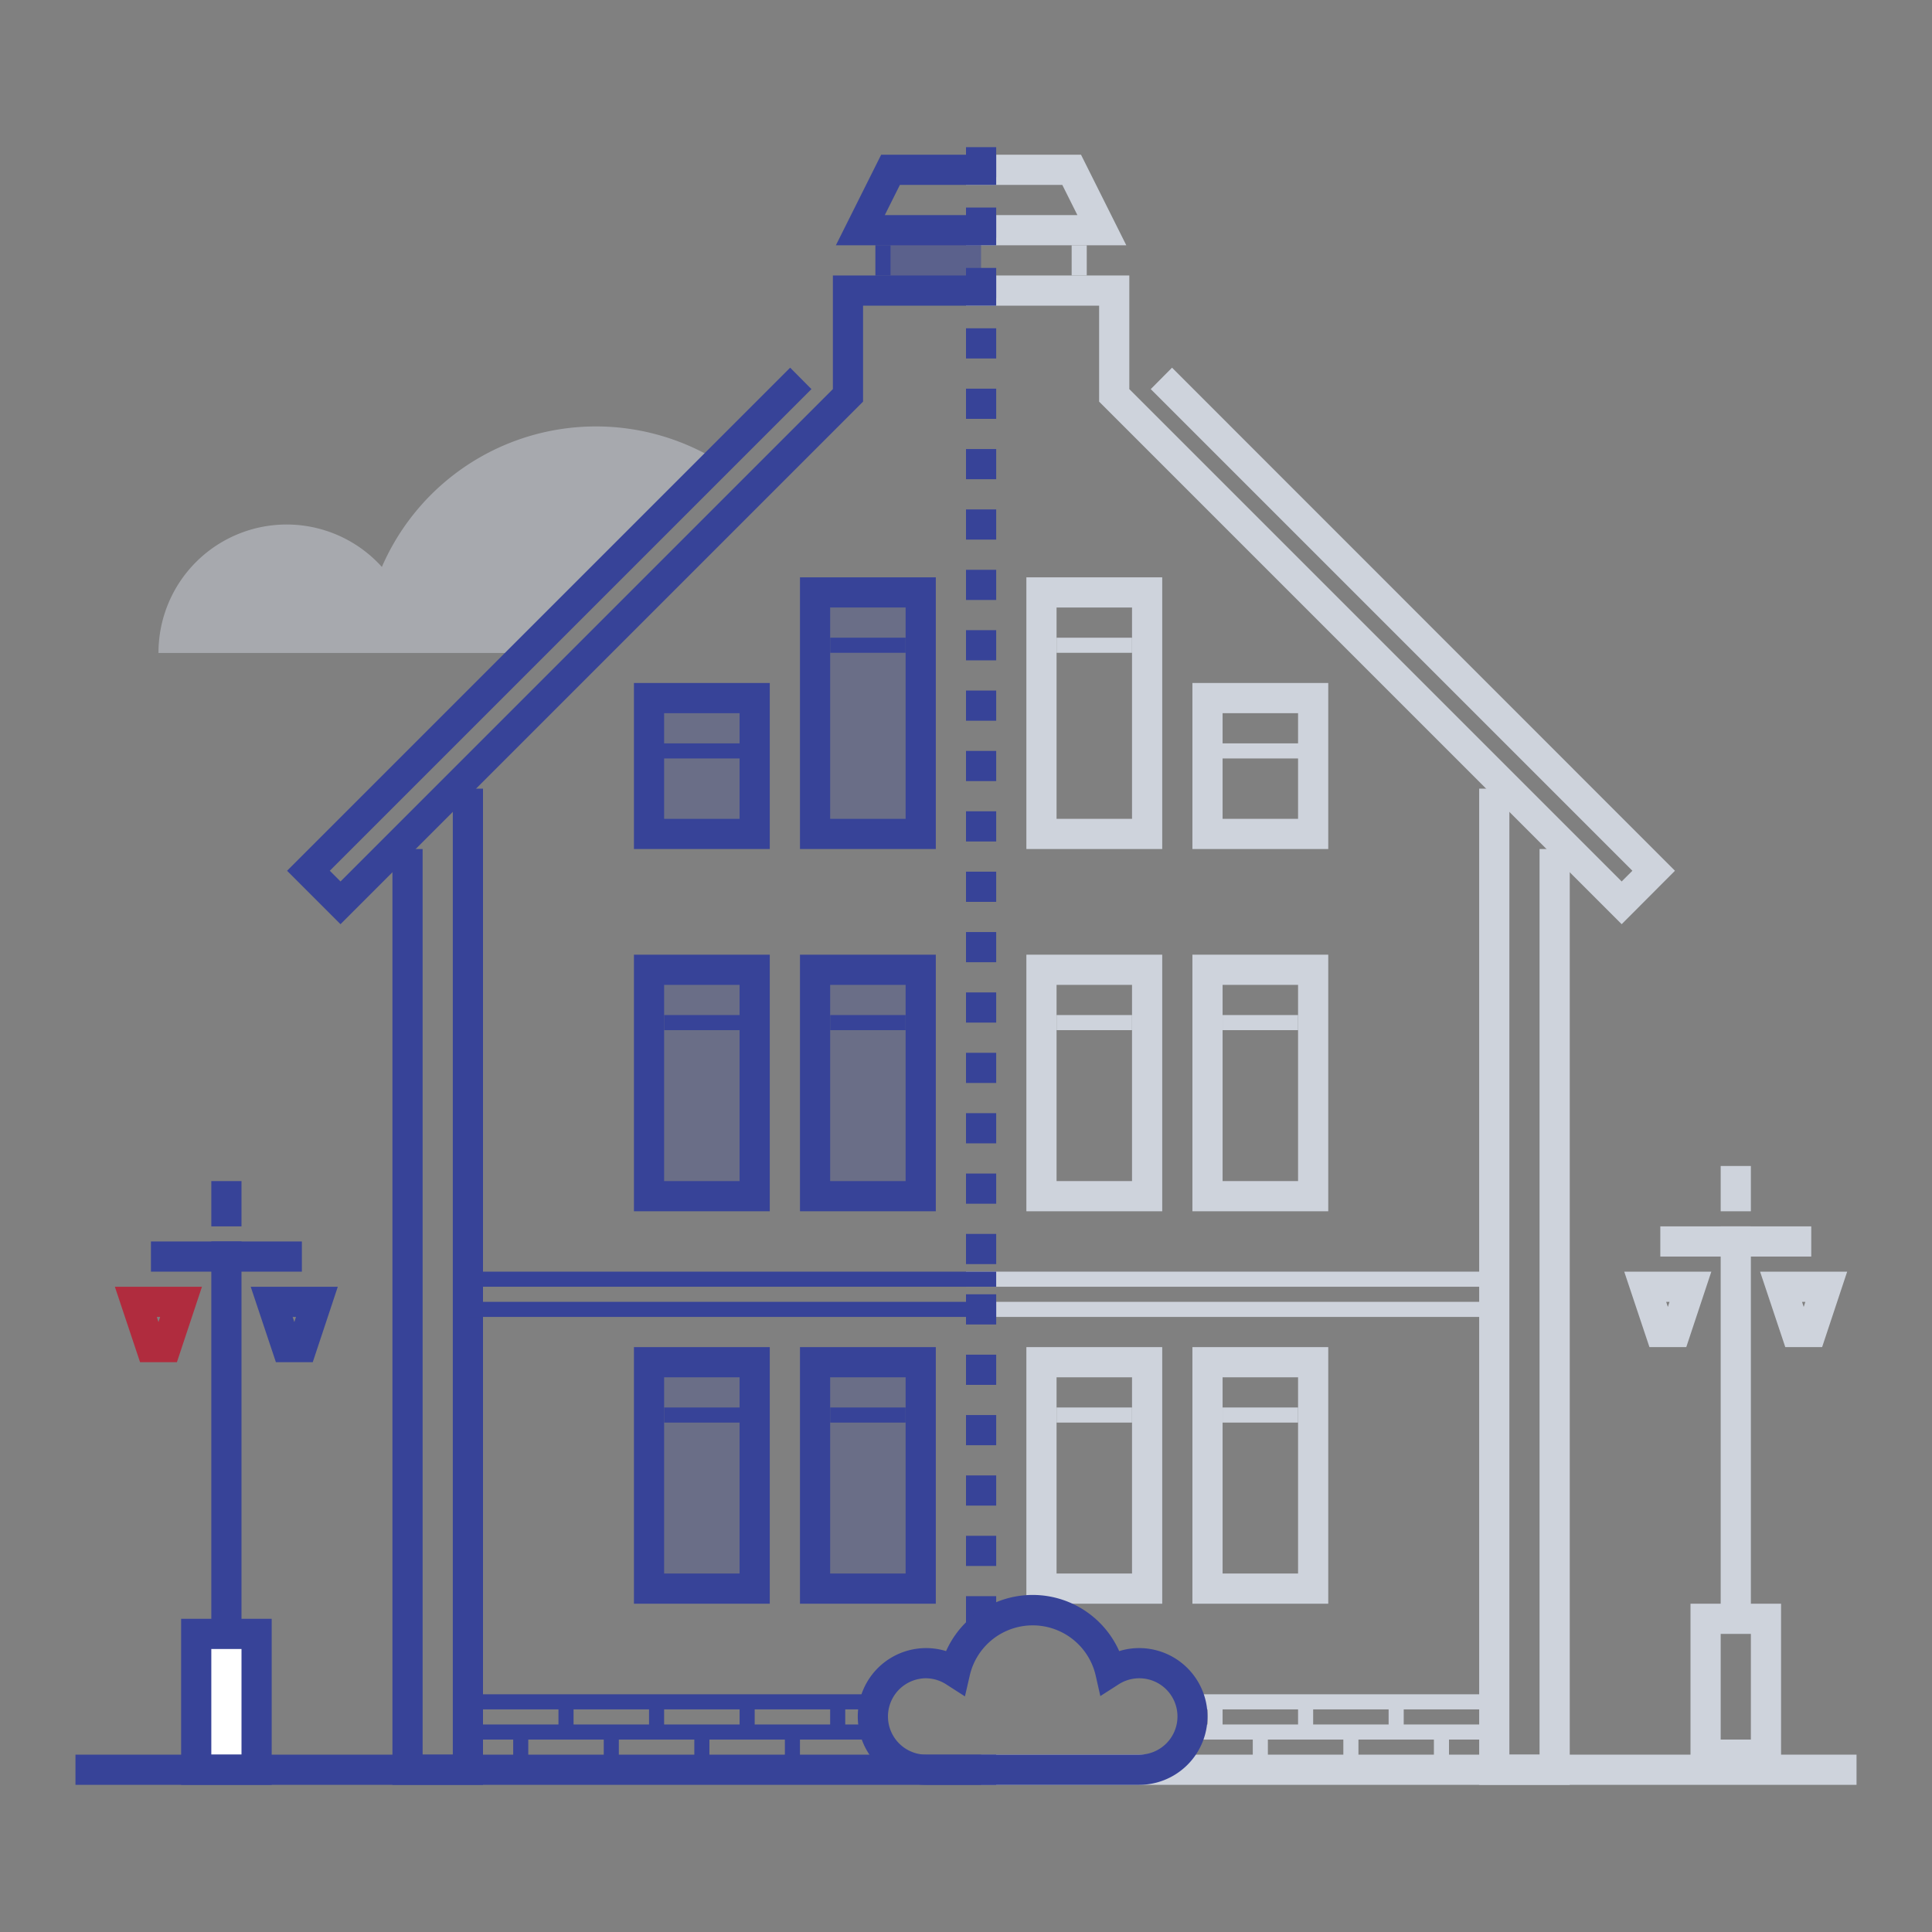 <svg xmlns="http://www.w3.org/2000/svg" viewBox="0 0 128 128"><rect x="0" y="0" width="128" height="128" fill="#808080" stroke="none"/><defs><style>.cls-1{fill:#fff;}.cls-2,.cls-3{fill:#ced3dc;}.cls-2,.cls-5{opacity:0.5;}.cls-4{fill:#b02c3e;}.cls-5,.cls-6,.cls-7{fill:#374398;}.cls-6{opacity:0.3;}</style></defs><title>icon</title><g id="Слой_2" data-name="Слой 2"><rect class="cls-1" x="13" y="108.25" width="4" height="9"/><path class="cls-2" d="M53.43,43.25H55a15.53,15.53,0,0,0-.35-2.79Z"/><path class="cls-2" d="M47.61,30.56a15.46,15.46,0,0,0-22.31,7,8.49,8.49,0,0,0-14.8,5.7H34.16Z"/><polygon class="cls-3" points="107.44 61.23 72.82 26.61 72.82 20.25 64 20.25 64 18.25 74.82 18.25 74.82 25.78 107.44 58.4 108.15 57.69 76.24 25.78 77.65 24.36 110.97 57.69 107.44 61.23"/><polygon class="cls-3" points="74.62 16.25 64 16.25 64 14.25 71.38 14.25 70.38 12.25 64 12.25 64 10.25 71.62 10.25 74.62 16.25"/><rect class="cls-3" x="71" y="16.25" width="1" height="2"/><path class="cls-3" d="M77,80.25H68v-17h9Zm-7-2h5v-13H70Z"/><path class="cls-3" d="M77,56.25H68v-18h9Zm-7-2h5v-14H70Z"/><polygon class="cls-3" points="104 118.25 98 118.25 98 52.25 100 52.25 100 116.25 102 116.25 102 56.25 104 56.25 104 118.25"/><rect class="cls-3" x="64" y="84.25" width="35" height="1"/><path class="cls-3" d="M88,80.25H79v-17h9Zm-7-2h5v-13H81Z"/><path class="cls-3" d="M88,56.25H79v-11h9Zm-7-2h5v-7H81Z"/><rect class="cls-3" x="65" y="116.25" width="58" height="2"/><rect class="cls-3" x="81" y="67.25" width="5" height="1"/><rect class="cls-3" x="70" y="67.25" width="5" height="1"/><path class="cls-3" d="M77,106.25H68v-17h9Zm-7-2h5v-13H70Z"/><path class="cls-3" d="M88,106.25H79v-17h9Zm-7-2h5v-13H81Z"/><rect class="cls-3" x="81" y="93.25" width="5" height="1"/><rect class="cls-3" x="70" y="93.25" width="5" height="1"/><rect class="cls-3" x="70" y="42.25" width="5" height="1"/><rect class="cls-3" x="80" y="49.25" width="7" height="1"/><rect class="cls-3" x="92" y="112.75" width="1" height="2"/><rect class="cls-3" x="95" y="114.75" width="1" height="2"/><rect class="cls-3" x="89" y="114.75" width="1" height="2"/><rect class="cls-3" x="86" y="112.75" width="1" height="2"/><rect class="cls-3" x="83" y="114.75" width="1" height="2"/><rect class="cls-3" x="80" y="112.75" width="1" height="2"/><path class="cls-3" d="M118,117.25h-6v-11h6Zm-4-2h2v-7h-2Z"/><rect class="cls-3" x="114" y="81.25" width="2" height="26"/><rect class="cls-3" x="110" y="81.25" width="10" height="2"/><rect class="cls-3" x="114" y="77.25" width="2" height="3"/><path class="cls-3" d="M111.72,89.25h-2.44l-1.67-5h5.77Zm-1.33-3,.11.34.11-.34Z"/><path class="cls-3" d="M120.72,89.25h-2.44l-1.67-5h5.77Zm-1.33-3,.11.34.11-.34Z"/><rect class="cls-3" x="64" y="86.25" width="35" height="1"/><path class="cls-4" d="M11.72,90.25H9.28l-1.67-5h5.77Zm-1.33-3,.11.34.11-.34Z"/><rect class="cls-5" x="58" y="15.25" width="7" height="4"/><rect class="cls-6" x="54" y="40.25" width="7" height="15"/><rect class="cls-6" x="43" y="46.25" width="7" height="9"/><rect class="cls-6" x="54" y="64.25" width="7" height="15"/><rect class="cls-6" x="43" y="64.25" width="7" height="15"/><rect class="cls-6" x="43" y="90.25" width="7" height="15"/><rect class="cls-6" x="54" y="90.25" width="7" height="15"/><polygon class="cls-7" points="22.56 61.23 19.02 57.69 52.35 24.36 53.76 25.78 21.85 57.69 22.56 58.4 55.18 25.78 55.18 18.25 66 18.25 66 20.25 57.18 20.25 57.18 26.61 22.56 61.23"/><polygon class="cls-7" points="66 16.25 55.38 16.25 58.38 10.25 66 10.25 66 12.25 59.62 12.25 58.62 14.25 66 14.25 66 16.25"/><rect class="cls-7" x="58" y="16.25" width="1" height="2"/><path class="cls-7" d="M62,80.25H53v-17h9Zm-7-2h5v-13H55Z"/><path class="cls-7" d="M62,56.25H53v-18h9Zm-7-2h5v-14H55Z"/><polygon class="cls-7" points="32 118.25 26 118.25 26 56.25 28 56.25 28 116.25 30 116.25 30 52.25 32 52.25 32 118.25"/><rect class="cls-7" x="31" y="84.25" width="35" height="1"/><path class="cls-7" d="M51,80.25H42v-17h9Zm-7-2h5v-13H44Z"/><path class="cls-7" d="M51,56.25H42v-11h9Zm-7-2h5v-7H44Z"/><path class="cls-7" d="M66,107.75H64v-2h2Zm0-4H64v-2h2Zm0-4H64v-2h2Zm0-4H64v-2h2Zm0-4H64v-2h2Zm0-4H64v-2h2Zm0-4H64v-2h2Zm0-4H64v-2h2Zm0-4H64v-2h2Zm0-4H64v-2h2Zm0-4H64v-2h2Zm0-4H64v-2h2Zm0-4H64v-2h2Zm0-4H64v-2h2Zm0-4H64v-2h2Zm0-4H64v-2h2Zm0-4H64v-2h2Zm0-4H64v-2h2Zm0-4H64v-2h2Zm0-4H64v-2h2Zm0-4H64v-2h2Zm0-4H64v-2h2Zm0-4H64v-2h2Zm0-4H64v-2h2Zm0-4H64v-2h2Z"/><rect class="cls-7" x="5" y="116.25" width="61" height="2"/><path class="cls-7" d="M18,118.25H12v-11h6Zm-4-2h2v-7H14Z"/><rect class="cls-7" x="14" y="82.25" width="2" height="26"/><rect class="cls-7" x="10" y="82.25" width="10" height="2"/><rect class="cls-7" x="14" y="78.25" width="2" height="3"/><path class="cls-7" d="M20.72,90.25H18.28l-1.67-5h5.77Zm-1.33-3,.11.34.11-.34Z"/><rect class="cls-7" x="44" y="67.25" width="5" height="1"/><rect class="cls-7" x="55" y="67.25" width="5" height="1"/><path class="cls-7" d="M62,106.25H53v-17h9Zm-7-2h5v-13H55Z"/><path class="cls-7" d="M51,106.25H42v-17h9Zm-7-2h5v-13H44Z"/><rect class="cls-7" x="44" y="93.25" width="5" height="1"/><rect class="cls-7" x="55" y="93.25" width="5" height="1"/><rect class="cls-7" x="55" y="42.25" width="5" height="1"/><rect class="cls-7" x="43" y="49.25" width="7" height="1"/><rect class="cls-7" x="37" y="112.75" width="1" height="2"/><rect class="cls-7" x="34" y="114.75" width="1" height="2"/><rect class="cls-7" x="40" y="114.75" width="1" height="2"/><rect class="cls-7" x="43" y="112.75" width="1" height="2"/><rect class="cls-7" x="46" y="114.75" width="1" height="2"/><rect class="cls-7" x="49" y="112.75" width="1" height="2"/><rect class="cls-7" x="58" y="114.75" width="1" height="2"/><rect class="cls-7" x="31" y="86.25" width="35" height="1"/><path class="cls-7" d="M58,114.25H56v-1h2.06a3.34,3.34,0,0,1,.36-1H31v1H55v1H31v1H52v1.5h1v-1.5h5.3A3.36,3.36,0,0,1,58,114.25Z"/><path class="cls-3" d="M77.89,115.25H99v-1H78.27A3.34,3.34,0,0,1,77.89,115.25Z"/><path class="cls-3" d="M78,112.25a3.37,3.37,0,0,1,.25,1H99v-1Z"/><path class="cls-7" d="M75.47,118.25H61.36a4.53,4.53,0,1,1,0-9.06,4.46,4.46,0,0,1,1.32.2,6.28,6.28,0,0,1,11.47,0,4.46,4.46,0,0,1,1.32-.2,4.53,4.53,0,1,1,0,9.06Zm-14.11-7.06a2.53,2.53,0,1,0,0,5.06H75.47a2.53,2.53,0,1,0-1.37-4.65l-1.2.77L72.59,111a4.28,4.28,0,0,0-8.34,0l-.32,1.39-1.2-.77A2.52,2.52,0,0,0,61.36,111.19Z"/></g></svg>